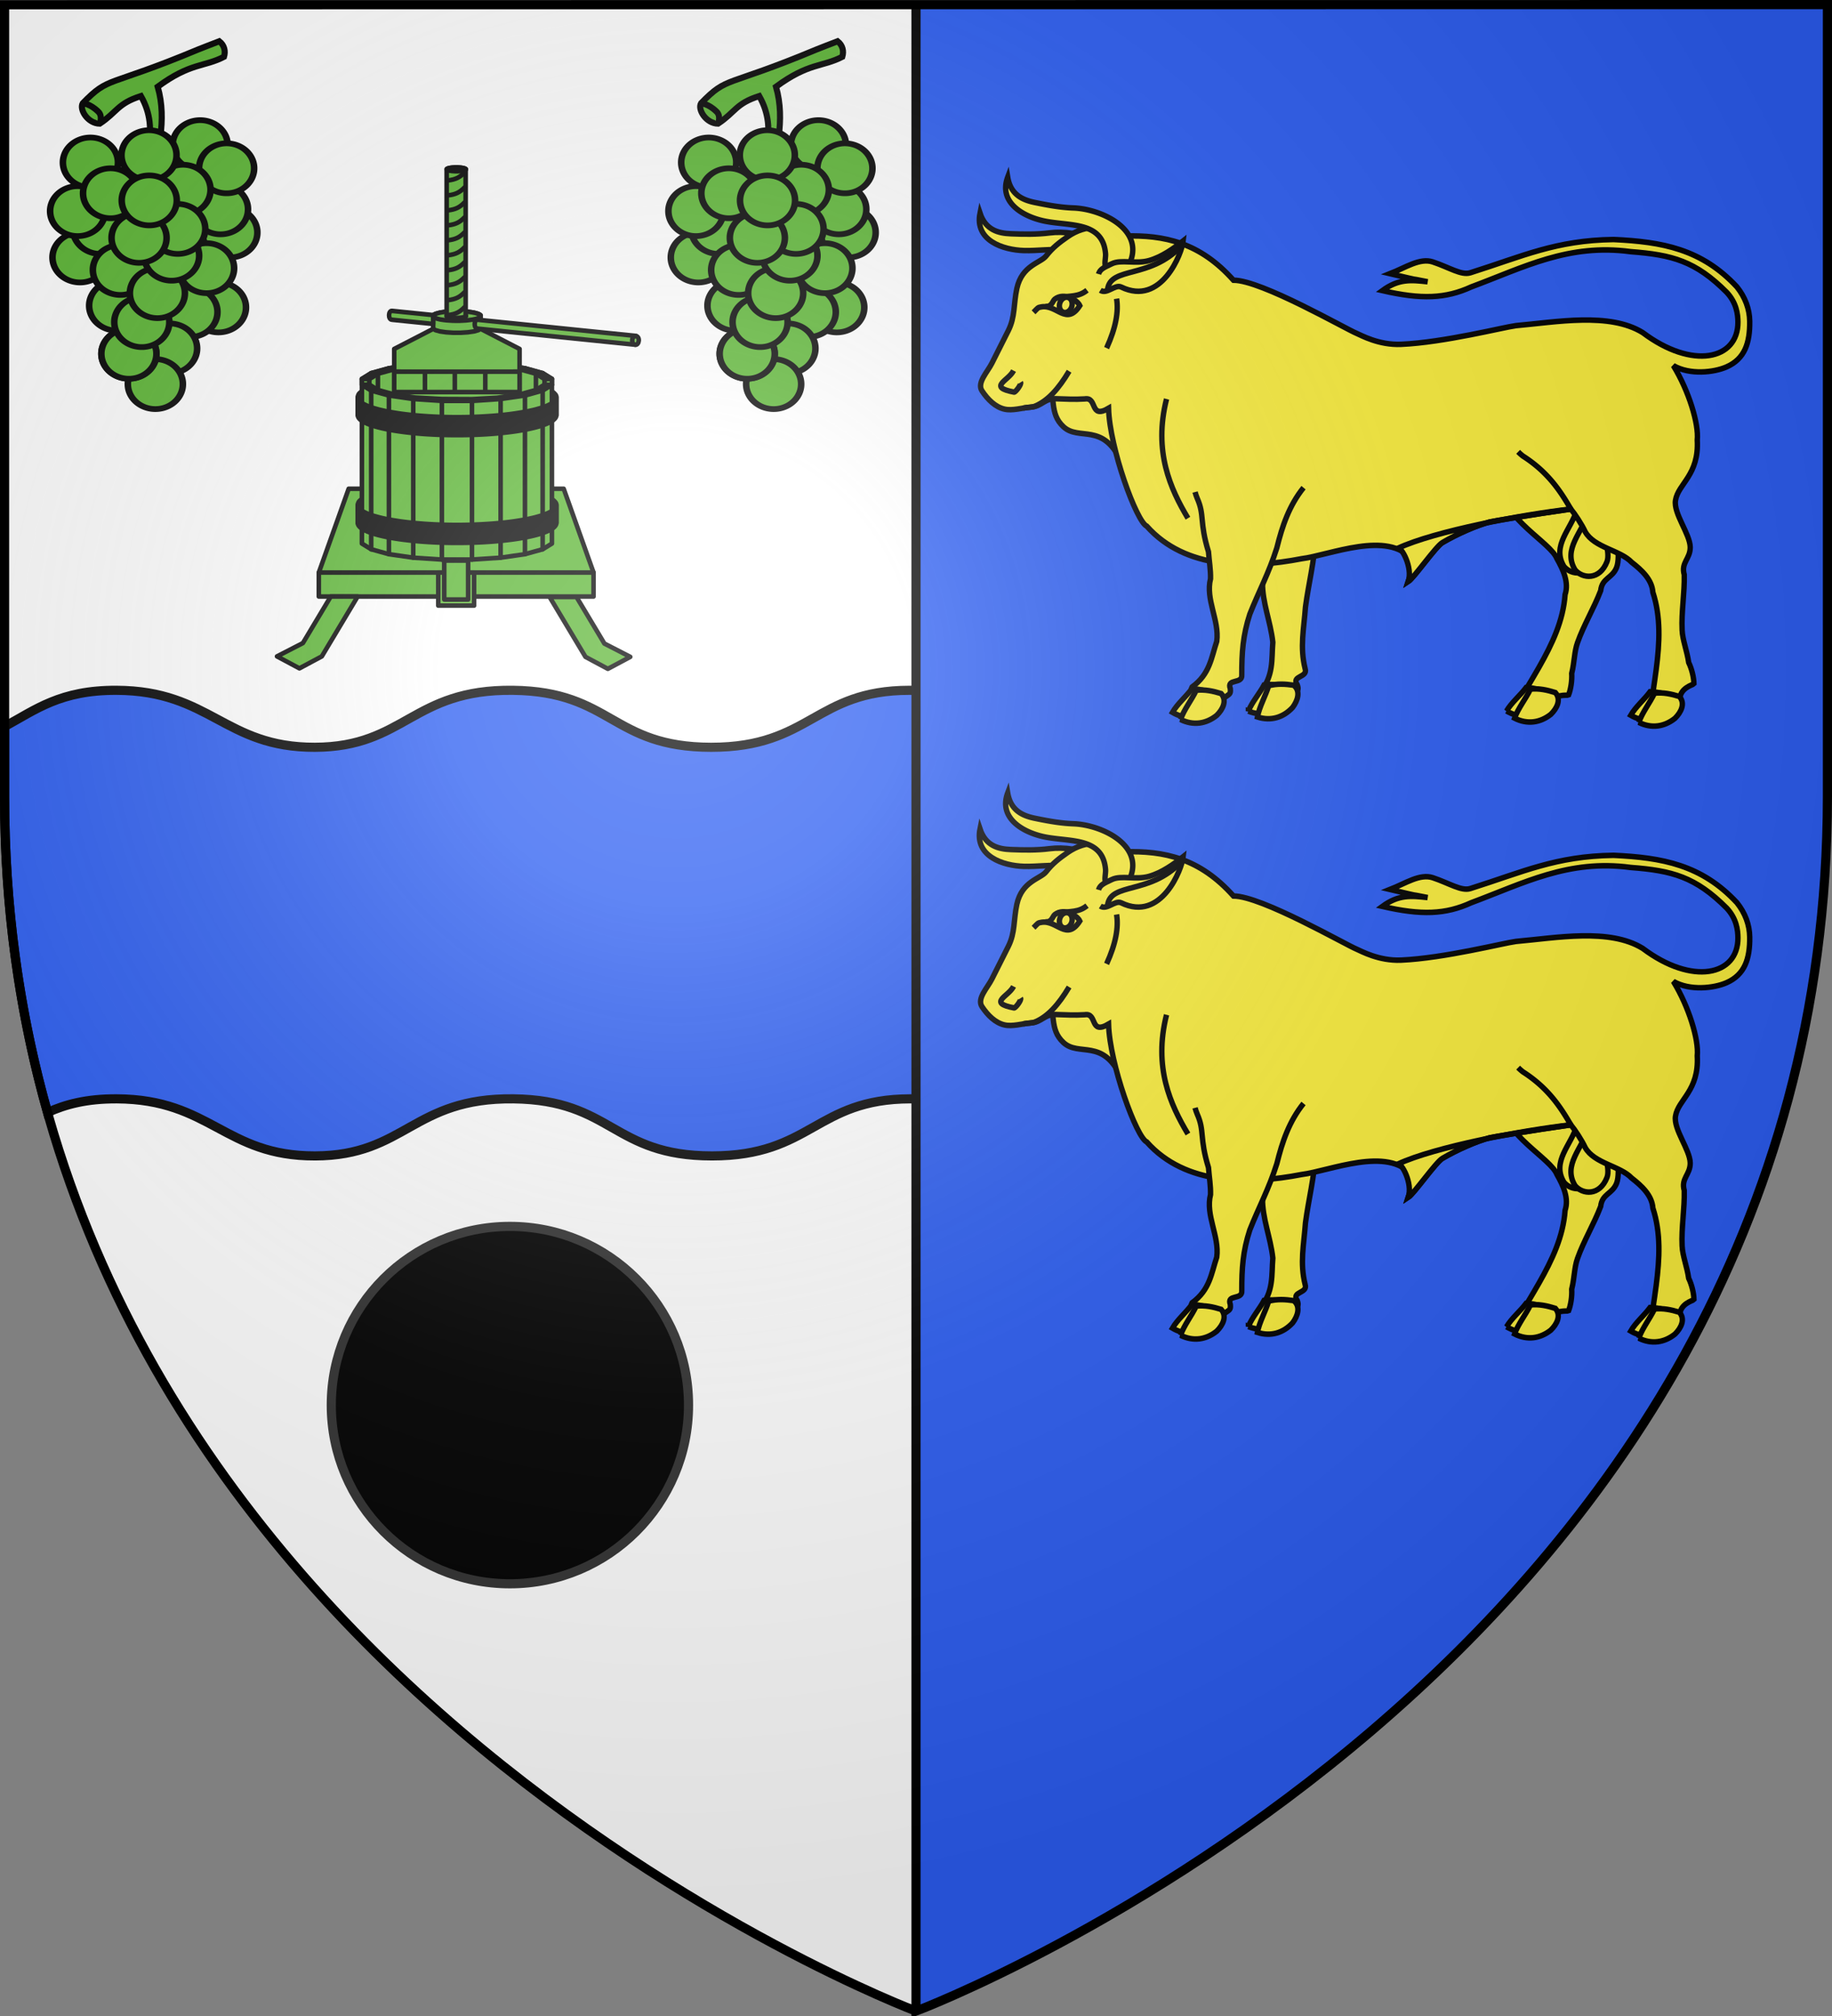 <svg xmlns="http://www.w3.org/2000/svg" xmlns:xlink="http://www.w3.org/1999/xlink" width="600" height="660"><rect width="100%" height="100%" fill="#808080" stroke="none"/><radialGradient id="g" cx="221.445" cy="226.331" r="300" gradientTransform="matrix(1.353 0 0 1.349 -78.13 -86.247)" gradientUnits="userSpaceOnUse"><stop offset="0" stop-color="#fff" stop-opacity=".314"/><stop offset=".19" stop-color="#fff" stop-opacity=".251"/><stop offset=".6" stop-color="#6b6b6b" stop-opacity=".125"/><stop offset="1" stop-opacity=".125"/></radialGradient><g fill-rule="evenodd"><path fill="#fff" d="M1.5 1.5v259.246c0 13.518.669 26.64 1.938 39.39C29.008 556.583 300 658.5 300 658.5V1.5z"/><path fill="#2b5df2" stroke="#000" stroke-width="2.997" d="M38.124 225.99c-18.318-.071-26.428 6.326-36.626 11.874v22.782c0 37.454 5.134 71.932 14.063 103.563 5.864-2.66 12.778-4.507 22.625-4.47 30.806.118 35.426 18.77 65 18.688 29.575-.08 31.986-19.077 64.97-18.687 32.463.384 32.375 18.67 65 18.687 32.625.018 34.003-18.65 65-18.687s32.9 18.169 65 18.687l-.343-133.781c-32.069-.519-34.004-18.694-64.97-18.657-30.965.037-32.346 18.674-64.937 18.657-32.592-.018-32.508-18.273-64.938-18.657-32.95-.39-35.33 18.575-64.875 18.657-29.545.08-34.195-18.54-64.97-18.657z"/><path fill="#2b5df2" d="M300 1.5v657s271.164-102.986 296.563-358.363a398 398 0 0 0 1.937-39.39V1.5z"/></g><path fill="none" stroke="#000" stroke-width="3" d="M300 658.5V1.5"/><circle cx="167" cy="460" r="58.5" stroke="#313131" stroke-width="3"/><g id="a" fill="#5ab532" stroke="#000" stroke-width="4.574"><path fill-rule="evenodd" d="M299.647 322.81c7.378 25.463-.438 48.952-4.433 72.938l-14.827 14.6c8.771-31.22 21.547-54.63 6.63-80.584-17.654 5.516-17.965 12.044-31.021 20.57-9.036-.112-15.555-10.601-12.785-15.197 20.32-20.665 17.32-11.29 86.978-40.138 3.861-1.599 10.173-3.885 15.833-6.096 3.953 3.074 4.791 7.454 3.555 11.574-15.179 7.767-25.208 4.317-49.93 22.333z" transform="matrix(.435 0 0 .439 -78.696 -113.318)"/><path fill-rule="evenodd" stroke-linecap="round" stroke-width="4.533" d="M783.942 599.635a19.092 19.799 0 0 1-12.265-24.938 19.092 19.799 0 0 1 24.042-12.73 19.092 19.799 0 0 1 12.285 24.928 19.092 19.799 0 0 1-24.03 12.75" transform="matrix(.472 0 0 .413 -297.524 -163.75)"/><path fill-rule="evenodd" stroke-linecap="round" stroke-width="4.533" d="M783.942 599.635a19.092 19.799 0 0 1-12.265-24.938 19.092 19.799 0 0 1 24.042-12.73 19.092 19.799 0 0 1 12.285 24.928 19.092 19.799 0 0 1-24.03 12.75" transform="matrix(.472 0 0 .413 -300.582 -171.34)"/><path fill-rule="evenodd" stroke-linecap="round" stroke-width="4.533" d="M783.942 599.635a19.092 19.799 0 0 1-12.265-24.938 19.092 19.799 0 0 1 24.042-12.73 19.092 19.799 0 0 1 12.285 24.928 19.092 19.799 0 0 1-24.03 12.75" transform="matrix(.472 0 0 .413 -317.921 -185.936)"/><path fill-rule="evenodd" stroke-linecap="round" stroke-width="4.533" d="M783.942 599.635a19.092 19.799 0 0 1-12.265-24.938 19.092 19.799 0 0 1 24.042-12.73 19.092 19.799 0 0 1 12.285 24.928 19.092 19.799 0 0 1-24.03 12.75" transform="matrix(.472 0 0 .413 -343.186 -186.675)"/><path fill-rule="evenodd" stroke-linecap="round" stroke-width="4.533" d="M783.942 599.635a19.092 19.799 0 0 1-12.265-24.938 19.092 19.799 0 0 1 24.042-12.73 19.092 19.799 0 0 1 12.285 24.928 19.092 19.799 0 0 1-24.03 12.75" transform="matrix(.472 0 0 .413 -307.251 -192.358)"/><path fill-rule="evenodd" stroke-linecap="round" stroke-width="4.533" d="M783.942 599.635a19.092 19.799 0 0 1-12.265-24.938 19.092 19.799 0 0 1 24.042-12.73 19.092 19.799 0 0 1 12.285 24.928 19.092 19.799 0 0 1-24.03 12.75" transform="matrix(.472 0 0 .413 -298.582 -184.768)"/><path fill-rule="evenodd" stroke-linecap="round" stroke-width="4.533" d="M783.942 599.635a19.092 19.799 0 0 1-12.265-24.938 19.092 19.799 0 0 1 24.042-12.73 19.092 19.799 0 0 1 12.285 24.928 19.092 19.799 0 0 1-24.03 12.75" transform="matrix(.472 0 0 .413 -346.597 -155.576)"/><path fill-rule="evenodd" stroke-linecap="round" stroke-width="4.533" d="M783.942 599.635a19.092 19.799 0 0 1-12.265-24.938 19.092 19.799 0 0 1 24.042-12.73 19.092 19.799 0 0 1 12.285 24.928 19.092 19.799 0 0 1-24.03 12.75" transform="matrix(.472 0 0 .413 -339.928 -164.918)"/><path fill-rule="evenodd" stroke-linecap="round" stroke-width="4.533" d="M783.942 599.635a19.092 19.799 0 0 1-12.265-24.938 19.092 19.799 0 0 1 24.042-12.73 19.092 19.799 0 0 1 12.285 24.928 19.092 19.799 0 0 1-24.03 12.75" transform="matrix(.472 0 0 .413 -347.378 -170.755)"/><path fill-rule="evenodd" stroke-linecap="round" stroke-width="4.533" d="M783.942 599.635a19.092 19.799 0 0 1-12.265-24.938 19.092 19.799 0 0 1 24.042-12.73 19.092 19.799 0 0 1 12.285 24.928 19.092 19.799 0 0 1-24.03 12.75" transform="matrix(.472 0 0 .413 -312.862 -177.761)"/><path fill-rule="evenodd" stroke-linecap="round" stroke-width="4.533" d="M783.942 599.635a19.092 19.799 0 0 1-12.265-24.938 19.092 19.799 0 0 1 24.042-12.73 19.092 19.799 0 0 1 12.285 24.928 19.092 19.799 0 0 1-24.03 12.75" transform="matrix(.472 0 0 .413 -336.594 -176.594)"/><path fill-rule="evenodd" stroke-linecap="round" stroke-width="4.533" d="M783.942 599.635a19.092 19.799 0 0 1-12.265-24.938 19.092 19.799 0 0 1 24.042-12.73 19.092 19.799 0 0 1 12.285 24.928 19.092 19.799 0 0 1-24.03 12.75" transform="matrix(.472 0 0 .413 -324 -189.057)"/><path fill-rule="evenodd" stroke-linecap="round" stroke-width="4.533" d="M783.942 599.635a19.092 19.799 0 0 1-12.265-24.938 19.092 19.799 0 0 1 24.042-12.73 19.092 19.799 0 0 1 12.285 24.928 19.092 19.799 0 0 1-24.03 12.75" transform="matrix(.472 0 0 .413 -301.25 -139.228)"/><path fill-rule="evenodd" stroke-linecap="round" stroke-width="4.533" d="M783.942 599.635a19.092 19.799 0 0 1-12.265-24.938 19.092 19.799 0 0 1 24.042-12.73 19.092 19.799 0 0 1 12.285 24.928 19.092 19.799 0 0 1-24.03 12.75" transform="matrix(.472 0 0 .413 -310.585 -137.719)"/><path fill-rule="evenodd" stroke-linecap="round" stroke-width="4.533" d="M783.942 599.635a19.092 19.799 0 0 1-12.265-24.938 19.092 19.799 0 0 1 24.042-12.73 19.092 19.799 0 0 1 12.285 24.928 19.092 19.799 0 0 1-24.03 12.75" transform="matrix(.472 0 0 .413 -305.136 -152.073)"/><path fill-rule="evenodd" stroke-linecap="round" stroke-width="4.533" d="M783.942 599.635a19.092 19.799 0 0 1-12.265-24.938 19.092 19.799 0 0 1 24.042-12.73 19.092 19.799 0 0 1 12.285 24.928 19.092 19.799 0 0 1-24.03 12.75" transform="matrix(.472 0 0 .413 -334.593 -139.811)"/><path fill-rule="evenodd" stroke-linecap="round" stroke-width="4.533" d="M783.942 599.635a19.092 19.799 0 0 1-12.265-24.938 19.092 19.799 0 0 1 24.042-12.73 19.092 19.799 0 0 1 12.285 24.928 19.092 19.799 0 0 1-24.03 12.75" transform="matrix(.472 0 0 .413 -333.374 -151.489)"/><path fill-rule="evenodd" stroke-linecap="round" stroke-width="4.533" d="M783.942 599.635a19.092 19.799 0 0 1-12.265-24.938 19.092 19.799 0 0 1 24.042-12.73 19.092 19.799 0 0 1 12.285 24.928 19.092 19.799 0 0 1-24.03 12.75" transform="matrix(.472 0 0 .413 -317.254 -125.8)"/><path fill-rule="evenodd" stroke-linecap="round" stroke-width="4.533" d="M783.942 599.635a19.092 19.799 0 0 1-12.265-24.938 19.092 19.799 0 0 1 24.042-12.73 19.092 19.799 0 0 1 12.285 24.928 19.092 19.799 0 0 1-24.03 12.75" transform="matrix(.472 0 0 .413 -321.922 -114.122)"/><path fill-rule="evenodd" stroke-linecap="round" stroke-width="4.533" d="M783.942 599.635a19.092 19.799 0 0 1-12.265-24.938 19.092 19.799 0 0 1 24.042-12.73 19.092 19.799 0 0 1 12.285 24.928 19.092 19.799 0 0 1-24.03 12.75" transform="matrix(.472 0 0 .413 -330.592 -124.048)"/><path fill-rule="evenodd" stroke-linecap="round" stroke-width="4.533" d="M783.942 599.635a19.092 19.799 0 0 1-12.265-24.938 19.092 19.799 0 0 1 24.042-12.73 19.092 19.799 0 0 1 12.285 24.928 19.092 19.799 0 0 1-24.03 12.75" transform="matrix(.472 0 0 .413 -330.592 -124.048)"/><path fill-rule="evenodd" stroke-linecap="round" stroke-width="4.533" d="M783.942 599.635a19.092 19.799 0 0 1-12.265-24.938 19.092 19.799 0 0 1 24.042-12.73 19.092 19.799 0 0 1 12.285 24.928 19.092 19.799 0 0 1-24.03 12.75" transform="matrix(.472 0 0 .413 -326.362 -134.416)"/><path fill-rule="evenodd" stroke-linecap="round" stroke-width="4.533" d="M783.942 599.635a19.092 19.799 0 0 1-12.265-24.938 19.092 19.799 0 0 1 24.042-12.73 19.092 19.799 0 0 1 12.285 24.928 19.092 19.799 0 0 1-24.03 12.75" transform="matrix(.472 0 0 .413 -321.255 -143.898)"/><path fill-rule="evenodd" stroke-linecap="round" stroke-width="4.533" d="M783.942 599.635a19.092 19.799 0 0 1-12.265-24.938 19.092 19.799 0 0 1 24.042-12.73 19.092 19.799 0 0 1 12.285 24.928 19.092 19.799 0 0 1-24.03 12.75" transform="matrix(.472 0 0 .413 -316.587 -156.16)"/><path fill-rule="evenodd" stroke-linecap="round" stroke-width="4.533" d="M783.942 599.635a19.092 19.799 0 0 1-12.265-24.938 19.092 19.799 0 0 1 24.042-12.73 19.092 19.799 0 0 1 12.285 24.928 19.092 19.799 0 0 1-24.03 12.75" transform="matrix(.472 0 0 .413 -314.587 -164.918)"/><path fill-rule="evenodd" stroke-linecap="round" stroke-width="4.533" d="M783.942 599.635a19.092 19.799 0 0 1-12.265-24.938 19.092 19.799 0 0 1 24.042-12.73 19.092 19.799 0 0 1 12.285 24.928 19.092 19.799 0 0 1-24.03 12.75" transform="matrix(.472 0 0 .413 -327.257 -161.998)"/><path fill-rule="evenodd" stroke-linecap="round" stroke-width="4.533" d="M783.942 599.635a19.092 19.799 0 0 1-12.265-24.938 19.092 19.799 0 0 1 24.042-12.73 19.092 19.799 0 0 1 12.285 24.928 19.092 19.799 0 0 1-24.03 12.75" transform="matrix(.472 0 0 .413 -323.923 -174.259)"/><path d="M243.211 335.137s5.395.149 11.74 6.31c3.513 3.418 1.045 8.887 1.045 8.887" transform="matrix(.435 0 0 .439 -78.696 -113.318)"/></g><use xlink:href="#a" width="100%" height="100%" transform="translate(202.5)"/><g fill="#5ab532" stroke="#000" stroke-linecap="round" stroke-linejoin="round" stroke-width="3.062" transform="matrix(.489 0 0 .49 2.704 -63.48)"><path d="M228 456.098h144l20 56H208z"/><path d="M236.856 382.688v110.03l6.219 3.813 11.875 3.281 16.28 2.344 19.188 1.25h20.156l19.188-1.25 16.313-2.344 11.843-3.28 6.219-3.813V382.688l-6.219-3.844-11.844-3.281-16.312-2.344-19.187-1.25h-20.157l-19.187 1.25-16.281 2.344-11.875 3.28z"/><path d="m290.418 371.969-19.187 1.25-16.281 2.344-11.875 3.28-6.22 3.844v4.032l6.22 3.812 11.875 3.281 16.28 2.344 19.188 1.25h20.156l19.188-1.25 16.313-2.344 11.843-3.28 6.219-3.813v-4.031l-6.219-3.844-11.844-3.281-16.312-2.344-19.187-1.25zm.781 1h18.594l17.656 1.125 15.032 2.187 10.937 3 5.75 3.563v3.687l-5.75 3.563-10.937 3-15.031 2.187-17.657 1.125H291.2l-17.656-1.125-15.031-2.187-10.937-3-5.72-3.563v-3.687l5.72-3.563 10.937-3 15.031-2.187z"/><path fill="none" d="m346.075 375.563-3.594.718v16.813M357.918 378.844l-4.5.437v10.813M243.075 378.844l4.5.437v10.813M254.95 375.563l3.562.718v16.813"/><path d="M357.918 390.531v106M346.075 393.813v106M329.762 396.156v106M310.575 397.406v106M290.418 397.406v106M271.23 396.156v106M254.95 393.813v106M243.075 390.531v106M236.856 382.688l5 .156M241.985 386.45l-5.03.143M243.075 390.531l4.5-.437M254.95 393.813l3.562-.72M271.23 396.156l1.417-1.007M290.418 397.406l.026-1.244M310.575 397.406l-.063-1.163M329.762 396.156l-2.312-.875M346.075 393.813l-3.594-.72M357.918 390.531l-4.5-.437M364.137 386.719l-4.969-.188M364.137 382.688l-4.969.156"/><g id="c" fill="#5ab532" stroke="#000" stroke-linecap="round" stroke-linejoin="round" stroke-width="3.062"><path d="M364.442 403.29c1.668 1.195 2.664 2.404 2.664 3.679v-12c.23-1.064-.884-2.497-2.669-3.73zm-128.1-11.987c-1.677 1.165-2.236 2.395-2.236 3.666v12c0-1.18.775-2.325 2.227-3.415z"/><path fill="#000" d="M234.106 394.969v12c0 7.341 29.792 13.312 66.5 13.312s66.5-5.97 66.5-13.312v-12c0 .231-.035.459-.094.687a3 3 0 0 1-.187.531c-.025.054-.067.103-.094.157-.098.188-.207.408-.344.594-.074.099-.165.182-.25.28-.053.063-.1.127-.156.188-.142.154-.301.286-.469.438-.14.126-.28.25-.437.375-.229.18-.485.384-.75.562-.387.26-.788.497-1.25.75-.087.047-.162.078-.25.125-.552.292-1.164.593-1.813.875-1.302.565-2.799 1.106-4.469 1.625-.634.197-1.315.373-2 .563-.359.1-.721.215-1.093.312-.781.205-1.57.399-2.407.594-.33.077-.693.144-1.03.219-.754.167-1.488.34-2.282.5-.93.187-1.892.355-2.875.531-.095.017-.186.046-.281.063-.01.002-.022-.002-.032 0-.99.175-1.99.336-3.03.5-.732.114-1.464.235-2.22.343-.666.096-1.316.19-2 .281-2.527.336-5.215.642-7.968.907-.032.003-.063-.003-.094 0-8.682.833-18.363 1.312-28.625 1.312s-19.944-.48-28.625-1.312c-.031-.003-.063.003-.094 0-2.753-.265-5.441-.57-7.969-.906-.17-.023-.33-.04-.5-.063-.52-.07-.99-.145-1.5-.219-.749-.107-1.492-.23-2.218-.344a157 157 0 0 1-3.032-.5c-.01-.002-.02.002-.03 0-.098-.017-.185-.045-.282-.062-.97-.174-1.957-.346-2.875-.531-.786-.158-1.536-.335-2.281-.5-.34-.076-.7-.142-1.031-.219a90 90 0 0 1-2.407-.594c-.375-.098-.731-.212-1.093-.312-.678-.189-1.372-.367-2-.563-1.67-.52-3.167-1.06-4.47-1.625-.649-.282-1.26-.583-1.812-.875-.089-.047-.163-.078-.25-.125-.462-.253-.863-.49-1.25-.75-.24-.16-.478-.337-.687-.5-.186-.144-.338-.29-.5-.437-.168-.152-.327-.284-.469-.438-.058-.062-.102-.125-.156-.187-.082-.096-.179-.185-.25-.281-.144-.194-.242-.398-.344-.594-.03-.056-.068-.1-.094-.156a3 3 0 0 1-.187-.532 2.8 2.8 0 0 1-.094-.687z"/></g><use xlink:href="#c" width="600" height="660" transform="translate(0 72)"/><path d="M208 512.098h184v16H208z"/><path id="d" fill="#5ab532" stroke="#000" stroke-linecap="round" stroke-linejoin="round" stroke-width="3.062" d="M216 528.098h18l-24 40-15 8-15-8 17.336-8.893z"/><use xlink:href="#d" width="600" height="660" transform="matrix(-1 0 0 1 596.596 .322)"/><path d="m286.5 348.281-28 14.406v15.188h3.969V391.5H258.5v1.594l14.156 2.062 17.781 1 20.063.094 16.938-.969 15.03-2.187V391.5H338.5v-13.625h3.969v-15.187l-28-14.407z"/><path d="m297.977 337.508-4.797.312-4.07.586-2.97.82-1.554.962v9.007l1.555.953 2.969.82 4.07.587 4.797.312h5.039l4.797-.312 4.078-.586 2.96-.82 1.556-.954v-9.007l-1.555-.961-2.961-.82-4.078-.587-4.797-.312z"/><path d="M297.977 337.508c-4.102.262-8.311.419-12.196 1.895-1.398.365-1.615 2.12-.105 2.476 2.472 1.11 5.22 1.385 7.885 1.685 5.711.512 11.497.433 17.173-.414 1.719-.352 3.534-.617 5.057-1.533 1.3-.662.339-1.998-.705-2.232-3.24-1.288-6.78-1.518-10.225-1.768-2.292-.127-4.589-.142-6.884-.11M314.344 343.188c-2.453-.22-2.751 5.842 0 5.937l105.659 10.753c2.579.36 3.537-5.605 0-5.938z"/><path d="M257 337.25c-2.453-.219-2.751 5.843 0 5.938L284.594 346v-5.937z"/><path fill="none" d="M420.494 354.08c-3.166-.274-3.533 5.523-.491 5.798"/><path d="m299.115 339.416-1.92.125-1.627.234-1.188.328-.622.384v.404l.622.38 1.188.329 1.628.234 1.919.125h2.015l1.919-.125 1.631-.234 1.185-.328.621-.381v-.404l-.621-.384-1.185-.328-1.631-.234-1.919-.125z"/><path d="m298.982 241.416-1.919.125-1.628.234-1.187.328-.622.384v98.404l.622.38 1.187.329 1.629.234 1.918.125h2.016l1.919-.125 1.63-.234 1.185-.328.622-.381v-98.404l-.622-.384-1.184-.328-1.631-.234-1.92-.125z"/><path d="m299.115 241.416-1.92.125-1.627.234-1.188.328-.622.384v.404l.622.38 1.188.329 1.628.234 1.919.125h2.015l1.919-.125 1.631-.234 1.185-.328.621-.381v-.404l-.621-.384-1.185-.328-1.631-.234-1.919-.125z"/><path id="e" fill="#5ab532" stroke="#000" stroke-linecap="round" stroke-linejoin="round" stroke-width="3.062" d="M294.515 250.088c5.167-.607 7.772-1.966 10.971-5.197"/><use xlink:href="#e" id="f" width="600" height="660" fill="#5ab532" stroke="#000" stroke-linecap="round" stroke-linejoin="round" stroke-width="3.062" transform="translate(0 10)"/><use xlink:href="#f" width="600" height="660" transform="translate(0 20)"/><use xlink:href="#f" width="600" height="660" transform="translate(0 10)"/><use xlink:href="#f" width="600" height="660" transform="translate(0 30)"/><use xlink:href="#f" width="600" height="660" transform="translate(0 40)"/><use xlink:href="#f" width="600" height="660" transform="translate(0 50)"/><use xlink:href="#f" width="600" height="660" transform="translate(0 60)"/><use xlink:href="#f" width="600" height="660" transform="translate(0 70)"/><use xlink:href="#f" width="600" height="660" transform="translate(0 80)"/><path d="M262.469 377.875H338.5M262.469 391.5H338.5M258.5 377.875h20.582V391.5H258.5zM319.5 377.875h22.969V391.5H319.5zM299.082 377.875H319.5V391.5h-20.418zM279.082 377.875h20V391.5h-20zM288 512.098h24v22.073h-24z"/><path d="M292 504.098h16v26h-16z"/></g><g style="display:inline"><g style="stroke:#000;stroke-width:3.631;stroke-miterlimit:4;stroke-dasharray:none;stroke-opacity:1"><g style="stroke:#000;stroke-width:3.631;stroke-miterlimit:4;stroke-dasharray:none;stroke-opacity:1"><path d="M360.357 204.268c1.609 20.778 33.336 36.462 37.44 46.905 4.334 7.482 8.22 15.831 5.545 23.768-1.236 17.254-8.71 32.733-17.471 47.873-2.416 4.174-4.93 8.322-7.437 12.475-2.892 7.577 8.499 10.65 13.93 12.862 3.166-8.283 12.279-6.356 13.32-6.891 1.503-3.843 2.407-9.54 2.108-14.259 1.92-7.59 1.689-14.323 3.915-20.346 4.103-11.417 11.205-23.025 15.581-34.328.961-8.364 7.724-8.047 10.66-15.182 3.281-8.177-1.936-24.919 2.766-32.446 5.878-9.41 21.139-9.29 28.77-31.078" style="fill:#fcef3c;fill-opacity:1;fill-rule:evenodd;stroke:#000;stroke-width:3.631;stroke-linecap:butt;stroke-linejoin:miter;stroke-miterlimit:4;stroke-dasharray:none;stroke-opacity:1" transform="matrix(.487 0 0 .496 316.156 58.271)"/><g style="stroke:#000;stroke-width:3.631;stroke-miterlimit:4;stroke-dasharray:none;stroke-opacity:1"><path d="M1752.22 462.65c7.992 4.593 16.762 4.481 24.617.421 4.588-2.966 8.41-7.73 4.827-12.187-5.375-2.087-10.416-3.645-16.412-3.782-3.921 5.23-9.758 9.979-13.033 15.549z" style="fill:#fcef3c;fill-opacity:1;fill-rule:evenodd;stroke:#000;stroke-width:3.631;stroke-linecap:butt;stroke-linejoin:miter;stroke-miterlimit:4;stroke-dasharray:none;stroke-opacity:1" transform="matrix(.487 .004 -.004 .496 -358.072 -3.72)"/><path d="M1757.657 467.362c8.56 4.166 17.187 2.907 24.326-2.704 4.082-3.95 7.141-9.838 2.949-14.42-5.607-1.67-10.807-2.782-16.737-2.162-3.089 6.427-8.137 12.557-10.538 19.286z" style="fill:#fcef3c;fill-opacity:1;fill-rule:evenodd;stroke:#000;stroke-width:3.631;stroke-linecap:butt;stroke-linejoin:miter;stroke-miterlimit:4;stroke-dasharray:none;stroke-opacity:1" transform="matrix(.487 .004 -.004 .496 -358.072 -3.72)"/></g><path d="M410.683 219.082c-1.115 2.058 1.523-3.058.773-.447-4.065 13.315-17.303 23.982-8.907 37.746 4.928 5.847 16.538 7.127 21.51-5.416 2.542-6.415-3.86-19.725-.065-26.722-.962-8.392-7.327-5.047-13.31-5.161z" style="fill:#fcef3c;fill-opacity:1;fill-rule:evenodd;stroke:#000;stroke-width:3.631;stroke-linecap:butt;stroke-linejoin:miter;stroke-miterlimit:4;stroke-dasharray:none;stroke-opacity:1" transform="matrix(.487 0 0 .496 316.156 58.271)"/><path d="M418.16 221.325c-1.116 2.058 1.522-3.058.772-.447-4.065 13.315-17.303 23.981-8.907 37.746 4.928 5.847 16.538 7.126 21.51-5.416 2.542-6.415-3.86-19.725-.065-26.722-.962-8.393-7.327-5.047-13.31-5.161zM113.676 119.008c0 9.88-5.774 16.808-17.935 23.845M243.487 193.316c-6.5 13.805-7.72 28.026-7.738 42.882-1.159 17.602-4.797 30.947-6.997 46.907-1.104 14.944-3.851 26.382-.231 40.81 2.014 5.962-9.533 4.488-5.284 10.62 1.272 3.568.295 3.452-2.54 6.809-5.872-.108-12.894 2.791-18.236-.166-1.571 4.015-5.443 2.894-4.443-1.427 9.574-11.284 7.812-21.908 8.78-33.312-1.57-13.892-7.072-25.798-6.965-39.892-1.307-5.777-3.6-10.762-5.676-16.933-10.792-17.641-8.24-22.713-15.928-32.384-.872-1.17-1.707-2.375-2.402-3.661" style="fill:#fcef3c;fill-opacity:1;fill-rule:evenodd;stroke:#000;stroke-width:3.631;stroke-linecap:butt;stroke-linejoin:miter;stroke-miterlimit:4;stroke-dasharray:none;stroke-opacity:1" transform="matrix(.487 0 0 .496 316.156 58.271)"/><g style="stroke:#000;stroke-width:3.631;stroke-miterlimit:4;stroke-dasharray:none;stroke-opacity:1"><path d="M1752.22 462.65c7.992 4.593 16.762 4.481 24.617.421 4.588-2.966 8.41-7.73 4.827-12.187-5.375-2.087-10.416-3.645-16.412-3.782-3.921 5.23-9.758 9.979-13.033 15.549z" style="fill:#fcef3c;fill-opacity:1;fill-rule:evenodd;stroke:#000;stroke-width:3.631;stroke-linecap:butt;stroke-linejoin:miter;stroke-miterlimit:4;stroke-dasharray:none;stroke-opacity:1" transform="scale(.487 .496)rotate(-8.523 1341.134 6590.192)"/><path d="M1757.657 467.362c8.56 4.166 17.187 2.907 24.326-2.704 4.082-3.95 7.141-9.838 2.949-14.42-5.607-1.67-10.807-2.782-16.737-2.162-3.089 6.427-8.137 12.557-10.538 19.286z" style="fill:#fcef3c;fill-opacity:1;fill-rule:evenodd;stroke:#000;stroke-width:3.631;stroke-linecap:butt;stroke-linejoin:miter;stroke-miterlimit:4;stroke-dasharray:none;stroke-opacity:1" transform="scale(.487 .496)rotate(-8.523 1341.134 6590.192)"/></g><path d="M55.643 128.358c5.19 16.802.676 26.951 10.285 35.788 10.417 9.58 26.587-3.012 38.805 22.898L119.429 108zM9.87 23.2c3.808 11.207 12.38 13.287 20.716 13.608 8.646.333 17.45.522 26.081-.577 18.697-2.382 49.348 6.154 43.36 29.612-1.18 4.623-8.103 5.985-12.667 6.442-5.005.5-3.63-6.3-4.442-9.604-5.108-20.772-25.803-14.325-43.293-14.775-14.376-.37-33.451-6.726-29.755-24.707Z" style="fill:#fcef3c;fill-opacity:1;fill-rule:evenodd;stroke:#000;stroke-width:3.631;stroke-linecap:butt;stroke-linejoin:miter;stroke-miterlimit:4;stroke-dasharray:none;stroke-opacity:1" transform="matrix(.487 0 0 .496 316.156 58.271)"/><path d="M180.33 67.468c18.832 0 75.208 32.057 83.055 35.195 2.693 1.078 14.657 7.771 29.718 7.122 28.816-1.241 68.966-11.308 77.212-12.338 27.059-2.328 62.879-8.985 85.266 4.618 33.347 24.642 64.15 17.965 64.002-6.963-.041-5.231-.945-12.7-7.58-19.684-20.959-20.602-36.626-24.704-64.53-26.783-41.788-5.587-72.05 10.432-107.192 23.242-17.354 7.795-33.555 8.387-59.826 2.455 10.986-7.847 19.099-7.057 30.434-5.838-16.61-3.346.381.589-25.28-5.338 10.386-3.995 20.092-10.587 28.756-7.766 11.032 3.592 19.212 9.033 25.226 7.17 35.49-10.986 57.441-21.418 96.362-21.944 32.798 1.49 59.274 6.28 82.955 31.278 5.535 6.822 8.497 14.519 8.596 22.707.171 14.154-3.229 24.768-15.622 30.118-8.448 3.647-24.626 5.428-35.725-.866 10.405 16.586 17.205 38.549 16.073 49.133 1.318 23.05-12.82 28.796-14.634 39.743-1.452 8.755 9.794 22.21 9.903 31.02.029 7.716-6.338 10.02-4.014 18.112.299 12.117-2.022 24.457-1.427 36.574.257 6.416 3.276 13.65 4.417 21.395 2.088 4.243 3.44 9.85 3.527 13.976-.755.894-9.909 2.613-9.652 11.477-5.865.042-17.562 1.578-17.801-6.528.721-4.797 1.45-9.593 2.077-14.374 2.278-17.344 3.236-34.507-2.247-50.912-.578-8.356-7.371-14.573-14.246-19.817-7.8-8.068-25.105-9.544-31.253-20.136-2.209-4.744-6.903-11.71-9.627-14.992-25.499 3.518-52.738 8.069-54.671 8.547-8.144 2.016-21.598 7.69-31.778 13.598-4.396 2.55-19.185 23.378-22.95 25.74 3.237-9.446 4.93-15.717 2.708-14.384-16.197-19.806-55.595-3.013-74.47-.714-35.356 6.681-77.936 7.357-104.087-21.508-6.85-2.91-24.903-51.291-25.682-77.788-12.941 7.428-7.275-7.634-16.023-6.182-6.494.423-13.082.079-19.597-.14-7.305-.247-9.287 4.926-16.115 5.495-6.673.556-12.823 2.582-18.238 1.383-6.075-1.345-11.225-6.252-15.15-12.09-3.548-5.276 3.67-12.344 6.68-18.22l11.036-21.536c4.687-9.148 3.439-17.444 5.748-27.824 3.403-15.298 15.984-16.81 19.666-21.43 4.39-5.51 8.709-8.782 14.657-12.832 11.859-8.073 26.097-7.904 37.847-.324 26.929-.83 50.884 4.244 73.496 29.153z" style="fill:#fcef3c;fill-opacity:1;fill-rule:evenodd;stroke:#000;stroke-width:3.631;stroke-linecap:butt;stroke-linejoin:miter;stroke-miterlimit:4;stroke-dasharray:none;stroke-opacity:1" transform="matrix(.487 0 0 .496 316.156 58.271)"/><g style="stroke:#000;stroke-width:3.631;stroke-miterlimit:4;stroke-dasharray:none;stroke-opacity:1"><path d="M227.436 204.404c-9.664 11.81-14.304 25.307-17.935 39.712-5.406 16.792-12.18 28.85-18.195 43.797-4.707 14.227-5.395 25.272-5.393 40.148.504 6.272-10.338 2.034-7.708 9.016.367 3.77-.553 3.42-4.119 5.986-5.67-1.532-13.186-.428-17.649-4.595-2.5 3.511-5.983 1.483-3.962-2.465 12.032-8.617 12.906-19.351 16.618-30.177 1.857-13.857-7.722-27.672-4.19-41.317.137-5.922-.875-11.314-1.387-17.804-6.178-19.737-2.47-24.036-7.574-35.287-.562-1.347-1.078-2.719-1.44-4.135" style="fill:#fcef3c;fill-opacity:1;fill-rule:evenodd;stroke:#000;stroke-width:3.631;stroke-linecap:butt;stroke-linejoin:miter;stroke-miterlimit:4;stroke-dasharray:none;stroke-opacity:1" transform="matrix(.487 0 0 .496 316.156 58.271)"/><g style="stroke:#000;stroke-width:3.631;stroke-miterlimit:4;stroke-dasharray:none;stroke-opacity:1"><path d="M1752.22 462.65c7.992 4.593 16.762 4.481 24.617.421 4.588-2.966 8.41-7.73 4.827-12.187-5.375-2.087-10.416-3.645-16.412-3.782-3.921 5.23-9.758 9.979-13.033 15.549z" style="fill:#fcef3c;fill-opacity:1;fill-rule:evenodd;stroke:#000;stroke-width:3.631;stroke-linecap:butt;stroke-linejoin:miter;stroke-miterlimit:4;stroke-dasharray:none;stroke-opacity:1" transform="matrix(.487 0 0 .496 -469.335 3.738)"/><path d="M1757.657 467.362c8.56 4.166 17.187 2.907 24.326-2.704 4.082-3.95 7.141-9.838 2.949-14.42-5.607-1.67-10.807-2.782-16.737-2.162-3.089 6.427-8.137 12.557-10.538 19.286z" style="fill:#fcef3c;fill-opacity:1;fill-rule:evenodd;stroke:#000;stroke-width:3.631;stroke-linecap:butt;stroke-linejoin:miter;stroke-miterlimit:4;stroke-dasharray:none;stroke-opacity:1" transform="matrix(.487 0 0 .496 -469.335 3.738)"/></g></g><path d="M371.777 180.736a31 31 0 0 0 3.219 2.802c17.307 10.854 25.628 23.825 32.453 35.41M28.5-.571c1.968 11.673 10.097 15.096 18.275 16.745 8.482 1.71 17.143 3.303 25.838 3.597 18.837.636 47.731 13.96 38.07 36.16-1.903 4.375-8.954 4.614-13.533 4.335-5.02-.305-2.575-6.8-2.85-10.19-1.724-21.32-23.182-18.264-40.376-21.503C39.792 25.91 21.978 16.588 28.5-.571Z" style="fill:#fcef3c;fill-opacity:1;fill-rule:evenodd;stroke:#000;stroke-width:3.631;stroke-linecap:butt;stroke-linejoin:miter;stroke-miterlimit:4;stroke-dasharray:none;stroke-opacity:1" transform="matrix(.487 0 0 .496 316.156 58.271)"/><path d="M135.31 145.866c-8.887 34.702 2.604 59.3 14.395 78.69M101.722 79.65c1.37 8.47-.416 19.044-6.717 32.628" style="fill:none;fill-rule:evenodd;stroke:#000;stroke-width:3.631;stroke-linecap:butt;stroke-linejoin:miter;stroke-miterlimit:4;stroke-dasharray:none;stroke-opacity:1" transform="matrix(.487 0 0 .496 316.156 58.271)"/><g style="stroke:#000;stroke-width:3.631;stroke-miterlimit:4;stroke-dasharray:none;stroke-opacity:1" transform="scale(-.487 -.496)rotate(18.768 653.678 -2405.68)"><path d="M84.308 110.851c-1.993 3.986-1.568 3.862-3.877 5.105-9.267 4.99-20.052-6.644-24.15 9.096 2.712 2.842 12.82 5.165 17.297-1.386 1.069-1.563.137-5.792 4.705-6.562" style="fill:#fcef3c;fill-opacity:1;fill-rule:evenodd;stroke:#000;stroke-width:3.631;stroke-linecap:butt;stroke-linejoin:miter;stroke-miterlimit:4;stroke-dasharray:none;stroke-opacity:1"/><path d="M72.063 125.236c-8.157 4.249-13.062 4.79-17.108 10.98" style="fill:#fcef3c;fill-opacity:1;fill-rule:evenodd;stroke:#000;stroke-width:3.631;stroke-linecap:butt;stroke-linejoin:miter;stroke-miterlimit:4;stroke-dasharray:none;stroke-opacity:1"/><ellipse cx="67.055" cy="121.995" rx="4.198" ry="5.158" style="opacity:1;fill:#fcef3c;fill-opacity:1;stroke:#000;stroke-width:3.631;stroke-miterlimit:4;stroke-dasharray:none;stroke-opacity:1" transform="translate(-1.68 .48)"/></g><path d="M89.594 63.402c.916-3.249 3.79-4.402 9.002-6.832 6.287-2.931 15.852.402 24.853-2.04 8.684-2.354 17.038-8.28 23.102-13.043-.804 7.953-14.554 43.428-41.716 30.49-4.178-1.99-9.61 5.033-14.05 2.146M32.438 127.135c-3.38 6.76-17.718 10.814.332 14.19.957.18 5.127-5.202 4.386-6.418" style="fill:#fcef3c;fill-opacity:1;fill-rule:evenodd;stroke:#000;stroke-width:3.631;stroke-linecap:butt;stroke-linejoin:miter;stroke-miterlimit:4;stroke-dasharray:none;stroke-opacity:1" transform="matrix(.487 0 0 .496 316.156 58.271)"/><path d="M38.81 151.931c2.972-.796 5.767-.28 8.43-1.448 8.317-3.648 15.355-11.104 22.55-22.949" style="fill:none;fill-rule:evenodd;stroke:#000;stroke-width:3.631;stroke-linecap:butt;stroke-linejoin:miter;stroke-miterlimit:4;stroke-dasharray:none;stroke-opacity:1" transform="matrix(.487 0 0 .496 316.156 58.271)"/><g style="stroke:#000;stroke-width:3.631;stroke-miterlimit:4;stroke-dasharray:none;stroke-opacity:1"><path d="M1752.22 462.65c7.992 4.593 16.762 4.481 24.617.421 4.588-2.966 8.41-7.73 4.827-12.187-5.375-2.087-10.416-3.645-16.412-3.782-3.921 5.23-9.758 9.979-13.033 15.549z" style="fill:#fcef3c;fill-opacity:1;fill-rule:evenodd;stroke:#000;stroke-width:3.631;stroke-linecap:butt;stroke-linejoin:miter;stroke-miterlimit:4;stroke-dasharray:none;stroke-opacity:1" transform="matrix(.487 0 0 .496 -319.25 4.69)"/><path d="M1757.657 467.362c8.56 4.166 17.187 2.907 24.326-2.704 4.082-3.95 7.141-9.838 2.949-14.42-5.607-1.67-10.807-2.782-16.737-2.162-3.089 6.427-8.137 12.557-10.538 19.286z" style="fill:#fcef3c;fill-opacity:1;fill-rule:evenodd;stroke:#000;stroke-width:3.631;stroke-linecap:butt;stroke-linejoin:miter;stroke-miterlimit:4;stroke-dasharray:none;stroke-opacity:1" transform="matrix(.487 0 0 .496 -319.25 4.69)"/></g><path d="M95.679 73.393c2.17-15.135 28.455-6.592 49.535-28.5" style="fill:none;fill-rule:evenodd;stroke:#000;stroke-width:3.631;stroke-linecap:butt;stroke-linejoin:miter;stroke-miterlimit:4;stroke-dasharray:none;stroke-opacity:1" transform="matrix(.487 0 0 .496 316.156 58.271)"/><path d="M407.253 218.524c-25.499 3.518-52.738 8.069-54.671 8.547-8.144 2.016-21.598 7.69-31.778 13.598-4.396 2.55-19.185 23.378-22.95 25.74 3.237-9.446-4.758-23.329-6.98-21.996 24.838-11.4 84.146-22.352 116.38-25.889z" style="fill:#fcef3c;fill-opacity:1;fill-rule:evenodd;stroke:#000;stroke-width:3.631;stroke-linecap:butt;stroke-linejoin:miter;stroke-miterlimit:4;stroke-dasharray:none;stroke-opacity:1" transform="matrix(.487 0 0 .496 316.156 58.271)"/></g></g></g><g style="display:inline"><g style="stroke:#000;stroke-width:3.631;stroke-miterlimit:4;stroke-dasharray:none;stroke-opacity:1"><g style="stroke:#000;stroke-width:3.631;stroke-miterlimit:4;stroke-dasharray:none;stroke-opacity:1"><path d="M360.357 204.268c1.609 20.778 33.336 36.462 37.44 46.905 4.334 7.482 8.22 15.831 5.545 23.768-1.236 17.254-8.71 32.733-17.471 47.873-2.416 4.174-4.93 8.322-7.437 12.475-2.892 7.577 8.499 10.65 13.93 12.862 3.166-8.283 12.279-6.356 13.32-6.891 1.503-3.843 2.407-9.54 2.108-14.259 1.92-7.59 1.689-14.323 3.915-20.346 4.103-11.417 11.205-23.025 15.581-34.328.961-8.364 7.724-8.047 10.66-15.182 3.281-8.177-1.936-24.919 2.766-32.446 5.878-9.41 21.139-9.29 28.77-31.078" style="fill:#fcef3c;fill-opacity:1;fill-rule:evenodd;stroke:#000;stroke-width:3.631;stroke-linecap:butt;stroke-linejoin:miter;stroke-miterlimit:4;stroke-dasharray:none;stroke-opacity:1" transform="matrix(.487 0 0 .496 316.156 259.871)"/><g style="stroke:#000;stroke-width:3.631;stroke-miterlimit:4;stroke-dasharray:none;stroke-opacity:1"><path d="M1752.22 462.65c7.992 4.593 16.762 4.481 24.617.421 4.588-2.966 8.41-7.73 4.827-12.187-5.375-2.087-10.416-3.645-16.412-3.782-3.921 5.23-9.758 9.979-13.033 15.549z" style="fill:#fcef3c;fill-opacity:1;fill-rule:evenodd;stroke:#000;stroke-width:3.631;stroke-linecap:butt;stroke-linejoin:miter;stroke-miterlimit:4;stroke-dasharray:none;stroke-opacity:1" transform="matrix(.487 .004 -.004 .496 -358.072 197.88)"/><path d="M1757.657 467.362c8.56 4.166 17.187 2.907 24.326-2.704 4.082-3.95 7.141-9.838 2.949-14.42-5.607-1.67-10.807-2.782-16.737-2.162-3.089 6.427-8.137 12.557-10.538 19.286z" style="fill:#fcef3c;fill-opacity:1;fill-rule:evenodd;stroke:#000;stroke-width:3.631;stroke-linecap:butt;stroke-linejoin:miter;stroke-miterlimit:4;stroke-dasharray:none;stroke-opacity:1" transform="matrix(.487 .004 -.004 .496 -358.072 197.88)"/></g><path d="M410.683 219.082c-1.115 2.058 1.523-3.058.773-.447-4.065 13.315-17.303 23.982-8.907 37.746 4.928 5.847 16.538 7.127 21.51-5.416 2.542-6.415-3.86-19.725-.065-26.722-.962-8.392-7.327-5.047-13.31-5.161z" style="fill:#fcef3c;fill-opacity:1;fill-rule:evenodd;stroke:#000;stroke-width:3.631;stroke-linecap:butt;stroke-linejoin:miter;stroke-miterlimit:4;stroke-dasharray:none;stroke-opacity:1" transform="matrix(.487 0 0 .496 316.156 259.871)"/><path d="M418.16 221.325c-1.116 2.058 1.522-3.058.772-.447-4.065 13.315-17.303 23.981-8.907 37.746 4.928 5.847 16.538 7.126 21.51-5.416 2.542-6.415-3.86-19.725-.065-26.722-.962-8.393-7.327-5.047-13.31-5.161zM113.676 119.008c0 9.88-5.774 16.808-17.935 23.845M243.487 193.316c-6.5 13.805-7.72 28.026-7.738 42.882-1.159 17.602-4.797 30.947-6.997 46.907-1.104 14.944-3.851 26.382-.231 40.81 2.014 5.962-9.533 4.488-5.284 10.62 1.272 3.568.295 3.452-2.54 6.809-5.872-.108-12.894 2.791-18.236-.166-1.571 4.015-5.443 2.894-4.443-1.427 9.574-11.284 7.812-21.908 8.78-33.312-1.57-13.892-7.072-25.798-6.965-39.892-1.307-5.777-3.6-10.762-5.676-16.933-10.792-17.641-8.24-22.713-15.928-32.384-.872-1.17-1.707-2.375-2.402-3.661" style="fill:#fcef3c;fill-opacity:1;fill-rule:evenodd;stroke:#000;stroke-width:3.631;stroke-linecap:butt;stroke-linejoin:miter;stroke-miterlimit:4;stroke-dasharray:none;stroke-opacity:1" transform="matrix(.487 0 0 .496 316.156 259.871)"/><g style="stroke:#000;stroke-width:3.631;stroke-miterlimit:4;stroke-dasharray:none;stroke-opacity:1"><path d="M1752.22 462.65c7.992 4.593 16.762 4.481 24.617.421 4.588-2.966 8.41-7.73 4.827-12.187-5.375-2.087-10.416-3.645-16.412-3.782-3.921 5.23-9.758 9.979-13.033 15.549z" style="fill:#fcef3c;fill-opacity:1;fill-rule:evenodd;stroke:#000;stroke-width:3.631;stroke-linecap:butt;stroke-linejoin:miter;stroke-miterlimit:4;stroke-dasharray:none;stroke-opacity:1" transform="scale(.487 .496)rotate(-8.523 4066.83 6793.293)"/><path d="M1757.657 467.362c8.56 4.166 17.187 2.907 24.326-2.704 4.082-3.95 7.141-9.838 2.949-14.42-5.607-1.67-10.807-2.782-16.737-2.162-3.089 6.427-8.137 12.557-10.538 19.286z" style="fill:#fcef3c;fill-opacity:1;fill-rule:evenodd;stroke:#000;stroke-width:3.631;stroke-linecap:butt;stroke-linejoin:miter;stroke-miterlimit:4;stroke-dasharray:none;stroke-opacity:1" transform="scale(.487 .496)rotate(-8.523 4066.83 6793.293)"/></g><path d="M55.643 128.358c5.19 16.802.676 26.951 10.285 35.788 10.417 9.58 26.587-3.012 38.805 22.898L119.429 108zM9.87 23.2c3.808 11.207 12.38 13.287 20.716 13.608 8.646.333 17.45.522 26.081-.577 18.697-2.382 49.348 6.154 43.36 29.612-1.18 4.623-8.103 5.985-12.667 6.442-5.005.5-3.63-6.3-4.442-9.604-5.108-20.772-25.803-14.325-43.293-14.775-14.376-.37-33.451-6.726-29.755-24.707Z" style="fill:#fcef3c;fill-opacity:1;fill-rule:evenodd;stroke:#000;stroke-width:3.631;stroke-linecap:butt;stroke-linejoin:miter;stroke-miterlimit:4;stroke-dasharray:none;stroke-opacity:1" transform="matrix(.487 0 0 .496 316.156 259.871)"/><path d="M180.33 67.468c18.832 0 75.208 32.057 83.055 35.195 2.693 1.078 14.657 7.771 29.718 7.122 28.816-1.241 68.966-11.308 77.212-12.338 27.059-2.328 62.879-8.985 85.266 4.618 33.347 24.642 64.15 17.965 64.002-6.963-.041-5.231-.945-12.7-7.58-19.684-20.959-20.602-36.626-24.704-64.53-26.783-41.788-5.587-72.05 10.432-107.192 23.242-17.354 7.795-33.555 8.387-59.826 2.455 10.986-7.847 19.099-7.057 30.434-5.838-16.61-3.346.381.589-25.28-5.338 10.386-3.995 20.092-10.587 28.756-7.766 11.032 3.592 19.212 9.033 25.226 7.17 35.49-10.986 57.441-21.418 96.362-21.944 32.798 1.49 59.274 6.28 82.955 31.278 5.535 6.822 8.497 14.519 8.596 22.707.171 14.154-3.229 24.768-15.622 30.118-8.448 3.647-24.626 5.428-35.725-.866 10.405 16.586 17.205 38.549 16.073 49.133 1.318 23.05-12.82 28.796-14.634 39.743-1.452 8.755 9.794 22.21 9.903 31.02.029 7.716-6.338 10.02-4.014 18.112.299 12.117-2.022 24.457-1.427 36.574.257 6.416 3.276 13.65 4.417 21.395 2.088 4.243 3.44 9.85 3.527 13.976-.755.894-9.909 2.613-9.652 11.477-5.865.042-17.562 1.578-17.801-6.528.721-4.797 1.45-9.593 2.077-14.374 2.278-17.344 3.236-34.507-2.247-50.912-.578-8.356-7.371-14.573-14.246-19.817-7.8-8.068-25.105-9.544-31.253-20.136-2.209-4.744-6.903-11.71-9.627-14.992-25.499 3.518-52.738 8.069-54.671 8.547-8.144 2.016-21.598 7.69-31.778 13.598-4.396 2.55-19.185 23.378-22.95 25.74 3.237-9.446 4.93-15.717 2.708-14.384-16.197-19.806-55.595-3.013-74.47-.714-35.356 6.681-77.936 7.357-104.087-21.508-6.85-2.91-24.903-51.291-25.682-77.788-12.941 7.428-7.275-7.634-16.023-6.182-6.494.423-13.082.079-19.597-.14-7.305-.247-9.287 4.926-16.115 5.495-6.673.556-12.823 2.582-18.238 1.383-6.075-1.345-11.225-6.252-15.15-12.09-3.548-5.276 3.67-12.344 6.68-18.22l11.036-21.536c4.687-9.148 3.439-17.444 5.748-27.824 3.403-15.298 15.984-16.81 19.666-21.43 4.39-5.51 8.709-8.782 14.657-12.832 11.859-8.073 26.097-7.904 37.847-.324 26.929-.83 50.884 4.244 73.496 29.153z" style="fill:#fcef3c;fill-opacity:1;fill-rule:evenodd;stroke:#000;stroke-width:3.631;stroke-linecap:butt;stroke-linejoin:miter;stroke-miterlimit:4;stroke-dasharray:none;stroke-opacity:1" transform="matrix(.487 0 0 .496 316.156 259.871)"/><g style="stroke:#000;stroke-width:3.631;stroke-miterlimit:4;stroke-dasharray:none;stroke-opacity:1"><path d="M227.436 204.404c-9.664 11.81-14.304 25.307-17.935 39.712-5.406 16.792-12.18 28.85-18.195 43.797-4.707 14.227-5.395 25.272-5.393 40.148.504 6.272-10.338 2.034-7.708 9.016.367 3.77-.553 3.42-4.119 5.986-5.67-1.532-13.186-.428-17.649-4.595-2.5 3.511-5.983 1.483-3.962-2.465 12.032-8.617 12.906-19.351 16.618-30.177 1.857-13.857-7.722-27.672-4.19-41.317.137-5.922-.875-11.314-1.387-17.804-6.178-19.737-2.47-24.036-7.574-35.287-.562-1.347-1.078-2.719-1.44-4.135" style="fill:#fcef3c;fill-opacity:1;fill-rule:evenodd;stroke:#000;stroke-width:3.631;stroke-linecap:butt;stroke-linejoin:miter;stroke-miterlimit:4;stroke-dasharray:none;stroke-opacity:1" transform="matrix(.487 0 0 .496 316.156 259.871)"/><g style="stroke:#000;stroke-width:3.631;stroke-miterlimit:4;stroke-dasharray:none;stroke-opacity:1"><path d="M1752.22 462.65c7.992 4.593 16.762 4.481 24.617.421 4.588-2.966 8.41-7.73 4.827-12.187-5.375-2.087-10.416-3.645-16.412-3.782-3.921 5.23-9.758 9.979-13.033 15.549z" style="fill:#fcef3c;fill-opacity:1;fill-rule:evenodd;stroke:#000;stroke-width:3.631;stroke-linecap:butt;stroke-linejoin:miter;stroke-miterlimit:4;stroke-dasharray:none;stroke-opacity:1" transform="matrix(.487 0 0 .496 -469.335 205.338)"/><path d="M1757.657 467.362c8.56 4.166 17.187 2.907 24.326-2.704 4.082-3.95 7.141-9.838 2.949-14.42-5.607-1.67-10.807-2.782-16.737-2.162-3.089 6.427-8.137 12.557-10.538 19.286z" style="fill:#fcef3c;fill-opacity:1;fill-rule:evenodd;stroke:#000;stroke-width:3.631;stroke-linecap:butt;stroke-linejoin:miter;stroke-miterlimit:4;stroke-dasharray:none;stroke-opacity:1" transform="matrix(.487 0 0 .496 -469.335 205.338)"/></g></g><path d="M371.777 180.736a31 31 0 0 0 3.219 2.802c17.307 10.854 25.628 23.825 32.453 35.41M28.5-.571c1.968 11.673 10.097 15.096 18.275 16.745 8.482 1.71 17.143 3.303 25.838 3.597 18.837.636 47.731 13.96 38.07 36.16-1.903 4.375-8.954 4.614-13.533 4.335-5.02-.305-2.575-6.8-2.85-10.19-1.724-21.32-23.182-18.264-40.376-21.503C39.792 25.91 21.978 16.588 28.5-.571Z" style="fill:#fcef3c;fill-opacity:1;fill-rule:evenodd;stroke:#000;stroke-width:3.631;stroke-linecap:butt;stroke-linejoin:miter;stroke-miterlimit:4;stroke-dasharray:none;stroke-opacity:1" transform="matrix(.487 0 0 .496 316.156 259.871)"/><path d="M135.31 145.866c-8.887 34.702 2.604 59.3 14.395 78.69M101.722 79.65c1.37 8.47-.416 19.044-6.717 32.628" style="fill:none;fill-rule:evenodd;stroke:#000;stroke-width:3.631;stroke-linecap:butt;stroke-linejoin:miter;stroke-miterlimit:4;stroke-dasharray:none;stroke-opacity:1" transform="matrix(.487 0 0 .496 316.156 259.871)"/><g style="stroke:#000;stroke-width:3.631;stroke-miterlimit:4;stroke-dasharray:none;stroke-opacity:1" transform="scale(-.487 -.496)rotate(18.768 1882.673 -2608.78)"><path d="M84.308 110.851c-1.993 3.986-1.568 3.862-3.877 5.105-9.267 4.99-20.052-6.644-24.15 9.096 2.712 2.842 12.82 5.165 17.297-1.386 1.069-1.563.137-5.792 4.705-6.562" style="fill:#fcef3c;fill-opacity:1;fill-rule:evenodd;stroke:#000;stroke-width:3.631;stroke-linecap:butt;stroke-linejoin:miter;stroke-miterlimit:4;stroke-dasharray:none;stroke-opacity:1"/><path d="M72.063 125.236c-8.157 4.249-13.062 4.79-17.108 10.98" style="fill:#fcef3c;fill-opacity:1;fill-rule:evenodd;stroke:#000;stroke-width:3.631;stroke-linecap:butt;stroke-linejoin:miter;stroke-miterlimit:4;stroke-dasharray:none;stroke-opacity:1"/><ellipse cx="67.055" cy="121.995" rx="4.198" ry="5.158" style="opacity:1;fill:#fcef3c;fill-opacity:1;stroke:#000;stroke-width:3.631;stroke-miterlimit:4;stroke-dasharray:none;stroke-opacity:1" transform="translate(-1.68 .48)"/></g><path d="M89.594 63.402c.916-3.249 3.79-4.402 9.002-6.832 6.287-2.931 15.852.402 24.853-2.04 8.684-2.354 17.038-8.28 23.102-13.043-.804 7.953-14.554 43.428-41.716 30.49-4.178-1.99-9.61 5.033-14.05 2.146M32.438 127.135c-3.38 6.76-17.718 10.814.332 14.19.957.18 5.127-5.202 4.386-6.418" style="fill:#fcef3c;fill-opacity:1;fill-rule:evenodd;stroke:#000;stroke-width:3.631;stroke-linecap:butt;stroke-linejoin:miter;stroke-miterlimit:4;stroke-dasharray:none;stroke-opacity:1" transform="matrix(.487 0 0 .496 316.156 259.871)"/><path d="M38.81 151.931c2.972-.796 5.767-.28 8.43-1.448 8.317-3.648 15.355-11.104 22.55-22.949" style="fill:none;fill-rule:evenodd;stroke:#000;stroke-width:3.631;stroke-linecap:butt;stroke-linejoin:miter;stroke-miterlimit:4;stroke-dasharray:none;stroke-opacity:1" transform="matrix(.487 0 0 .496 316.156 259.871)"/><g style="stroke:#000;stroke-width:3.631;stroke-miterlimit:4;stroke-dasharray:none;stroke-opacity:1"><path d="M1752.22 462.65c7.992 4.593 16.762 4.481 24.617.421 4.588-2.966 8.41-7.73 4.827-12.187-5.375-2.087-10.416-3.645-16.412-3.782-3.921 5.23-9.758 9.979-13.033 15.549z" style="fill:#fcef3c;fill-opacity:1;fill-rule:evenodd;stroke:#000;stroke-width:3.631;stroke-linecap:butt;stroke-linejoin:miter;stroke-miterlimit:4;stroke-dasharray:none;stroke-opacity:1" transform="matrix(.487 0 0 .496 -319.25 206.29)"/><path d="M1757.657 467.362c8.56 4.166 17.187 2.907 24.326-2.704 4.082-3.95 7.141-9.838 2.949-14.42-5.607-1.67-10.807-2.782-16.737-2.162-3.089 6.427-8.137 12.557-10.538 19.286z" style="fill:#fcef3c;fill-opacity:1;fill-rule:evenodd;stroke:#000;stroke-width:3.631;stroke-linecap:butt;stroke-linejoin:miter;stroke-miterlimit:4;stroke-dasharray:none;stroke-opacity:1" transform="matrix(.487 0 0 .496 -319.25 206.29)"/></g><path d="M95.679 73.393c2.17-15.135 28.455-6.592 49.535-28.5" style="fill:none;fill-rule:evenodd;stroke:#000;stroke-width:3.631;stroke-linecap:butt;stroke-linejoin:miter;stroke-miterlimit:4;stroke-dasharray:none;stroke-opacity:1" transform="matrix(.487 0 0 .496 316.156 259.871)"/><path d="M407.253 218.524c-25.499 3.518-52.738 8.069-54.671 8.547-8.144 2.016-21.598 7.69-31.778 13.598-4.396 2.55-19.185 23.378-22.95 25.74 3.237-9.446-4.758-23.329-6.98-21.996 24.838-11.4 84.146-22.352 116.38-25.889z" style="fill:#fcef3c;fill-opacity:1;fill-rule:evenodd;stroke:#000;stroke-width:3.631;stroke-linecap:butt;stroke-linejoin:miter;stroke-miterlimit:4;stroke-dasharray:none;stroke-opacity:1" transform="matrix(.487 0 0 .496 316.156 259.871)"/></g></g></g><path fill="url(#g)" fill-rule="evenodd" d="M299.5 658S598 545.68 598 260.228V1.676H1v258.552C1 545.68 299.5 658 299.5 658" style="fill:url(#g)"/><path fill="none" stroke="#000" stroke-width="3" d="M300 658.397S1.5 546.095 1.5 260.688V1.558l597-.058v259.188c0 285.407-298.5 397.71-298.5 397.71z"/></svg>